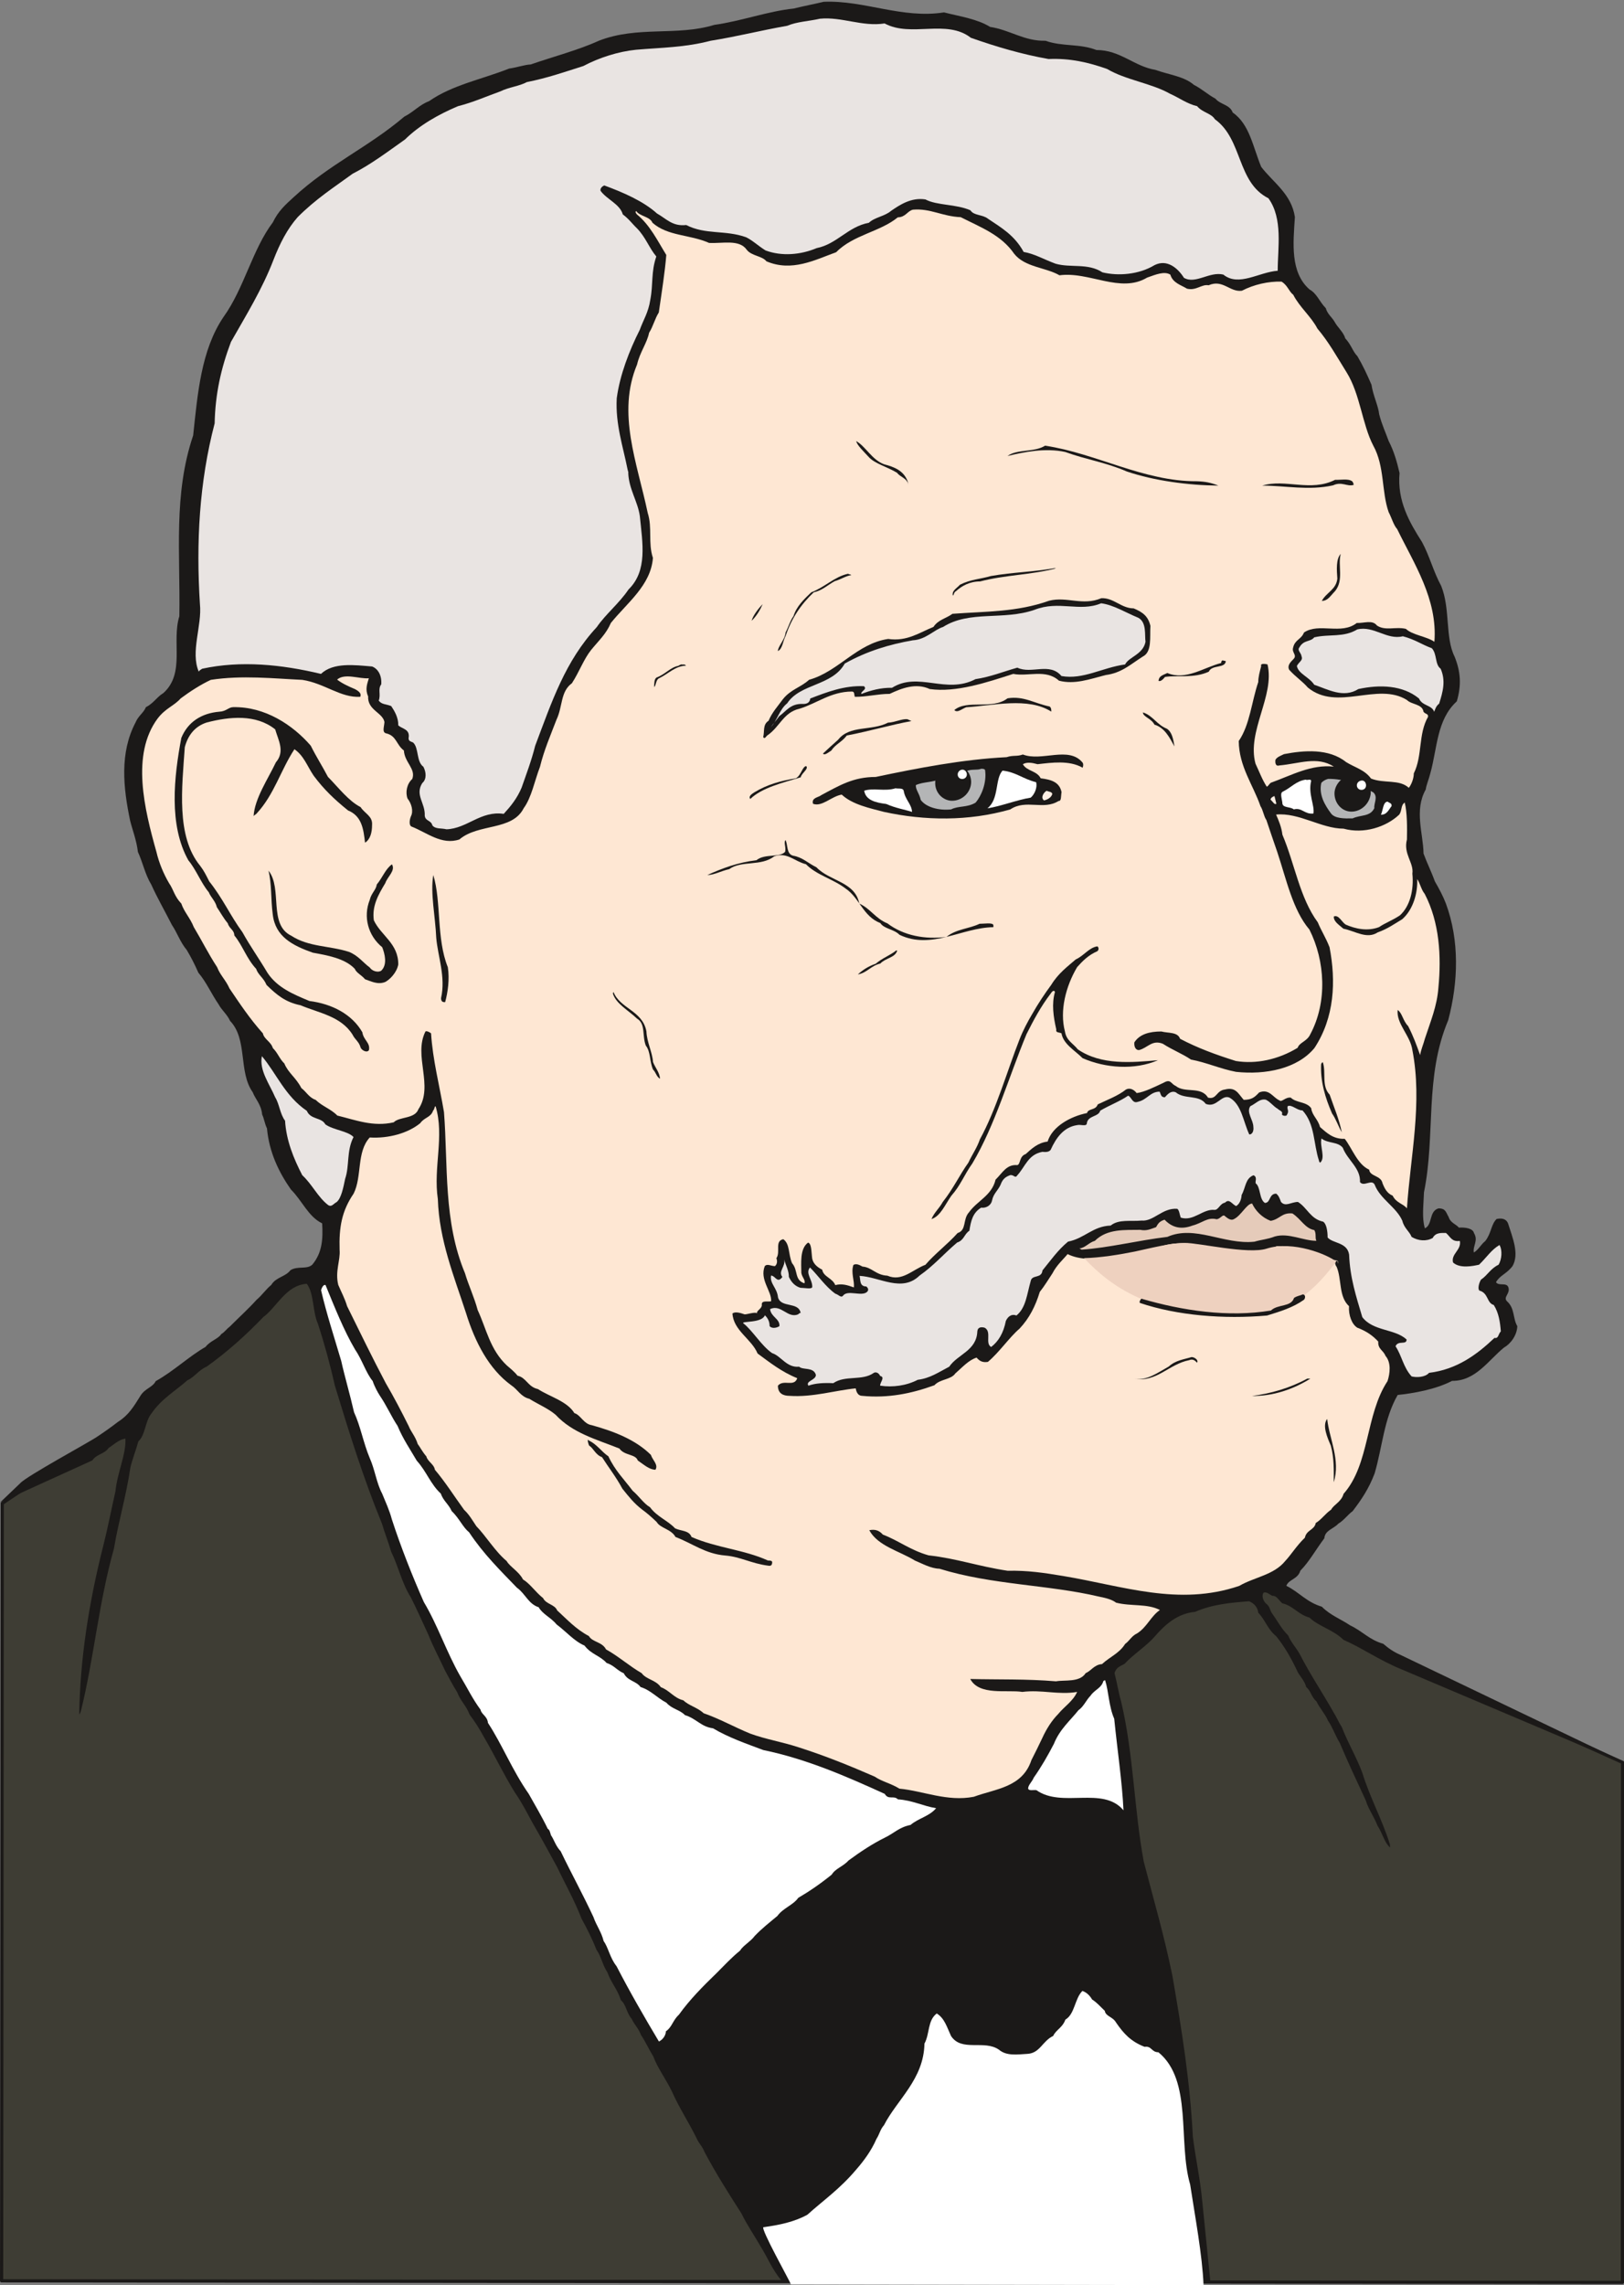 <svg xmlns="http://www.w3.org/2000/svg" xml:space="preserve" width="688.592" height="968.731" fill-rule="evenodd" stroke-linejoin="round" stroke-width="28.222" preserveAspectRatio="xMidYMid" version="1.2" viewBox="0 0 18219 25631"><rect x="0" y="0" width="18219" height="25631" fill="#808080" stroke="none"/><defs class="ClipPathGroup"><clipPath id="a" clipPathUnits="userSpaceOnUse"><path d="M0 0h18219v25631H0z"/></clipPath></defs><g class="SlideGroup"><g class="Slide" clip-path="url(#a)"><g class="Page"><g class="com.sun.star.drawing.ClosedBezierShape"><path fill="none" d="M-1 14238h18224v11384H-1z" class="BoundingBox"/><path fill="#3E3D34" d="m18203 19769-2009-906c-531-260-592-224-1112-557l-770-541-10685-3508c-434 25-391 78-821 571-340 358-1229 810-1328 1194-348 231-536 216-1453 841l-7 8721 18183 18 2-5833Z"/><path fill="none" stroke="#1B1918" stroke-linejoin="miter" stroke-width="36" d="m18203 19769-2009-906c-531-260-592-224-1112-557l-770-541-10685-3508c-434 25-391 78-821 571-340 358-1229 810-1328 1194-348 231-536 216-1453 841l-7 8721 18183 18 2-5833Z"/></g><g class="com.sun.star.drawing.ClosedBezierShape"><path fill="none" d="M3 19h18206v25577H3z" class="BoundingBox"/><path fill="#1B1918" d="M13577 25577c-18 40-4781-3-4809 5-107-127-155-257-239-391-73-127-147-231-211-363-147-229-287-450-414-689-25-66-63-94-88-152-92-188-193-336-280-531-68-140-155-252-208-391-51-82-87-165-137-239-28-76-71-109-104-180-61-71-61-160-122-211-36-120-112-198-150-310-54-79-71-183-122-252-53-132-104-233-168-350-84-216-185-391-274-579-97-178-180-330-280-503-66-122-121-229-195-335-132-214-229-422-343-615-51-94-107-183-165-259-36-100-102-151-140-253-51-78-94-167-134-238-64-137-135-270-188-404-66-142-130-287-198-422-97-150-140-348-219-508-33-114-74-213-104-317-206-501-368-1021-528-1547-54-239-117-470-191-696-61-137-41-335-124-447-234 15-338 264-488 373-198 206-404 391-635 556-94 41-135 117-216 153-137 122-292 208-404 373-73 89-66 239-147 313-28 104-64 188-89 292-48 325-132 597-185 912-171 604-224 1232-371 1823-8 22-18 37-18 37 8-618 109-1261 269-1891 54-213 92-416 137-612 21-211 122-422 112-592-74 8-145 79-188 104-46 69-137 69-183 140L3 16851l223-213c64-77 792-470 869-526 89-59 155-107 231-165 117-74 173-168 249-290 51-84 137-94 172-165 204-114 374-279 559-384 51-68 145-91 176-144 38-21 58-56 94-82 111-111 218-208 302-302 61-51 104-117 165-167 53-89 157-89 216-166 81-50 183-5 244-61 111-132 122-287 111-464-155-74-226-257-350-379-135-193-244-416-269-686-28-58-31-109-54-155-10-114-78-175-106-251-163-229-54-592-254-800-31-71-94-120-127-183-89-130-135-246-229-358-43-99-86-180-130-254-76-92-104-188-167-282-76-150-165-305-231-452-69-112-97-254-150-366-15-130-61-246-87-350-78-371-119-762 61-1103 28-71 94-112 115-170 89-46 122-114 198-160 246-224 89-574 178-861 12-700-69-1365 155-2028 50-465 88-955 340-1328 231-320 325-760 554-1062 61-127 139-196 233-282 404-373 836-559 1242-904 107-54 168-132 277-173 262-183 597-246 899-366 94-13 171-43 242-46 246-86 538-162 764-266 437-170 874-49 1296-178 297-41 609-155 889-183 122-30 234-51 338-76 455-19 879 193 1349 119 183 46 374 74 518 163 221 33 386 162 620 155 191 68 384 30 572 104 269 0 421 183 663 223 155 56 320 72 431 168 94 48 148 104 242 155 53 66 162 66 193 155 190 132 226 383 320 610 134 175 340 304 378 563-20 298-53 620 163 811 86 48 112 139 183 210 20 69 68 100 99 153 33 63 101 117 119 185 71 77 84 148 137 201 64 109 107 203 158 320 18 122 78 241 86 330 31 120 71 201 107 302 61 117 94 239 122 359-28 312 111 553 251 772 87 160 127 330 216 494 104 256 43 579 150 792 69 170 79 323 25 503-226 206-218 526-297 808-18 71-46 134-51 180-132 236-28 493-25 719 41 112 86 198 127 312 48 84 89 158 124 249 153 414 140 879 26 1308-269 640-140 1285-272 1931-5 152-25 284 10 404 89-41 43-191 153-224 83 0 83 46 114 97 20 68 89 83 114 119 71-5 158 8 170 61 51 86-15 142-2 218 51-28 76-86 129-129 69-89 64-186 127-247 74-15 117 8 132 61 46 148 125 333 46 468-68 89-140 101-185 180 30 48 117-3 139 58 23 72-61 107-17 155 91 79 66 196 117 280-3 104-77 200-150 241-173 140-318 376-582 373-185 97-437 140-610 158-155 269-172 587-259 881-66 173-147 292-246 422-51 36-102 107-160 140-56 61-150 73-158 165-96 127-170 264-269 363-28 97-132 97-157 170 142 69 226 183 398 234 94 96 219 142 315 208 145 69 216 163 374 208 58 51 122 94 188 122l2494 1195c3 56 3-20 8 23l-2484-1053c-254-104-435-236-653-332-117-115-275-148-381-249-130-36-181-132-305-160-43-38-61-87-112-84-35-18-61-46-96-36-28 33-5 94 25 122 46 33 43 76 69 112 63 86 106 175 180 246 33 79 91 140 127 204 122 238 254 431 381 656 38 61 61 119 94 168 74 190 160 327 229 510 89 287 221 521 309 800 3 15 3 41 3 41-66-59-84-160-140-244-40-104-104-188-132-284-109-234-203-435-292-646-51-83-81-177-132-249-33-78-94-140-129-216-59-49-61-117-115-160-18-69-61-110-94-166-71-152-147-287-244-406-94-74-122-183-200-262-8-68-51-106-102-129-198 15-411 33-607 119-201 18-340 148-447 270-91 109-251 210-343 312-46 28-91 35-114 104 30 114 43 211 74 318 142 600 144 1199 254 1796 114 440 226 818 320 1273 106 609 200 1196 231 1813 33 262 81 463 106 729l89 882Z"/></g><g class="com.sun.star.drawing.ClosedBezierShape"><path fill="none" d="M2195 207h12152v9097H2195z" class="BoundingBox"/><path fill="#E9E4E2" d="M9198 210c246-24 475 92 726 53 298 161 694-53 968 161 287 101 572 185 871 238 239-10 445 36 658 112 204 122 498 160 704 277 104 46 193 114 305 140 61 73 157 78 200 147 313 226 244 706 600 886 165 229 104 557 104 813-211 15-437 183-610 43-155-38-312 112-442 36-68-109-190-213-330-142-175 106-406 124-584 81-163-107-356-48-526-97-142-53-236-111-358-132-104-190-254-274-401-373-59-48-158-33-196-94-160-71-376-53-505-122-160-25-287 61-384 127-74 64-183 71-251 135-234 43-356 238-585 284-180 76-393 94-574 26-86-54-144-112-218-148-235-84-453-25-672-137-154 18-223-71-327-129-155-140-381-237-592-315-33 15-48 40-41 61 69 96 216 147 249 264 69 51 109 109 158 155 99 101 137 221 218 317-61 175-33 310-68 488-21 140-79 226-117 333-120 238-224 508-259 769-16 293 71 542 122 801 7 23 10 36 7 38 8 183 107 318 130 483 30 302 89 612-127 823-104 155-257 277-356 422-355 383-503 833-691 1331-43 172-101 322-152 469-51 122-122 209-201 295-259-38-409 165-642 173-61-15-122 0-158-43-15-61-79-46-86-110 7-142-112-231-28-365 53-46 43-125 13-183-82-61-49-209-115-272-25-13-53-13-51-51 18-101-73-101-116-142 2-89-44-163-79-216-61-25-104-15-140-61 26-74-13-127 28-183 8-94-33-173-102-200-193-16-436-49-574 83-442-106-899-152-1333-58-23 15-33 20-38 33-96-221 38-518 13-757-44-691-8-1366 165-2028 7-330 71-617 183-914 172-303 350-590 477-920 71-183 155-348 272-480 206-206 406-333 617-487 206-105 389-244 587-384 162-160 378-282 594-373 173-44 310-107 475-166 97-48 213-58 297-104 237-48 409-109 633-180 178-94 393-163 592-183 289-25 548-25 838-101 306-49 557-115 859-168 107-46 244-51 366-79Z"/></g><g class="com.sun.star.drawing.ClosedBezierShape"><path fill="none" d="M8336 12245h8509v3307H8336z" class="BoundingBox"/><path fill="#E9E4E2" d="M8581 14753c28 28 53 64 53 122 28 33 84 18 110 0 7-83-94-101-105-191 125-59 196 108 315 59 11-15 28-17 28-17-25-128-221-52-254-174-10-107-94-153-78-244 43 0 63 71 106 38 13-10 21-23 21-23-51-63 40-117 20-198 20 76 53 125 53 198 33 71 79 107 130 122 46 0 122 18 132-7 5-84-81-155-25-221 94 94 172 213 284 294 33 8 64 51 86 23 51-71 209 13 270-43 28-28 2-51-8-61-79 0-64-74-76-119 226 12 475 190 673-3 160-112 269-241 422-371 78-25 78-94 137-132 17-112 38-201 132-259 61 8 112-30 122-79 15-78 66-112 96-178 23-66 59-91 112-109 43 0 51 41 76 3 89-97 120-232 280-263 45 5 78 0 94-23 63-139 149-256 299-277 33-10 107 21 107-22 13-87 132-69 150-140 104-61 226-107 313-168 38 13 46 92 109 69 105-23 138-114 244-114 16 30 13 63 59 63 30-33 68-78 122-56 101 84 259 23 337 130 122 48 173-107 265-71 137 76 155 269 223 414 41 0 51-51 46-84 0-79-84-168-33-234 58-25 107-89 175-71 56 30 79 71 132 102 18 20 61 25 46 63 13 20 58 20 58 0 28-43-7-63 8-94 46-20 107 51 165 48 142 155 122 374 185 564 0 13 13 23 13 23 64-56-7-183 15-272 74 59 181 33 239 104 53 140 201 227 193 385 43 58 132-38 165 30 61 160 244 252 310 404 20 84 79 117 104 181 74 45 165 53 237 12 33-63 96-56 149-56 51 44 64 102 155 89 21 102-101 145-76 242 76 71 224 40 292 25 89-86 135-165 229-221 35 59 25 163-10 221-94 46-122 117-198 168-26 45-36 104-18 122 104 28 81 139 162 162 56 88 71 192 79 296-30 30-25 84-71 73-198 188-422 354-734 392-46 53-147 53-196 40-94-104-109-231-180-338 28-71 124-10 124-76-132-122-375-91-497-251-69-232-138-441-148-702-23-140-180-122-241-191 0-71-13-155-51-178-142-30-178-157-282-221-76 0-139 59-190 0-16-43-26-71-54-93-83 0-61 104-127 104-66-44-45-176-104-221v-21c8-38 0-61-25-68-92 38-84 134-132 221-3 56-26 104-61 124-46-18-76-89-125-38-58 10-73 84-119 81-132-12-234 132-378 87-13-36-16-84-39-99-167-13-264 144-401 132-122 12-255-18-346 56-201 7-292 144-478 180-117 97-195 211-287 323-10 96-117 43-132 119-43 150-53 300-160 387-61-23-99 18-119 61-26 135-84 231-165 292-72-41 10-170-72-216-35-10-78-10-83 41-8 218-221 256-315 396-122 64-216 130-353 147-127 66-280 87-422 66-5-33 61-96 0-109-15-35-48-48-71-35-130 94-320 23-455 116-107-5-201 0-279 28-36-53 84-61 84-121-26-92-145-51-188-92-140 15-204-122-303-152-122-84-221-257-325-336-14-25 211 0 244-89Z"/></g><g class="com.sun.star.drawing.ClosedBezierShape"><path fill="none" d="M1594 2350h14558v17821H1594z" class="BoundingBox"/><path fill="#FEE7D3" d="M8494 14733c-13-23-117 12-140 10-51-18-107-33-137-10 12 193 213 284 282 449 139 102 269 206 445 277-35 104-153 8-217 84 0 89 61 114 132 114 258 18 520-63 741-84 7 41 25 84 73 84 290 28 551-25 810-119 64-71 186-61 234-132 81-71 150-150 239-178 33 38 66 58 127 48 132-112 239-274 355-373 110-117 178-252 227-412 53-66 99-144 142-208 48-94 122-157 170-216 274 135 655-28 958-51 480-231 932 199 1389-38 157-5 300 61 434 77 107 10 165 83 244 83 13 18 13 23 10 38 0-7 0-15-10-33-43-5-15 64-8 64 61 140 21 335 140 444-7 102 33 206 94 242 107 40 178 94 234 155-5 86 56 96 81 160 66 76 51 198 23 284-249 377-198 931-493 1264-25 91-109 119-139 177-67 46-112 115-173 150-15 81-104 76-122 165-97 94-150 186-221 262-127 157-346 180-516 279-680 231-1305 0-1973-111-216-36-402-64-625-59-335-51-567-137-887-173-205-58-335-165-513-233-43-49-89-61-152-49 96 178 340 234 513 341 81 33 178 89 274 91 590 183 1220 178 1791 313 84 17 145 33 191 68 170 43 348 8 492 82-101 68-144 190-254 261-66 31-86 84-137 120-63 104-175 147-259 226-86 5-122 76-183 101-68 107-234 74-333 92-337-28-642-18-962-26 101 191 416 117 584 145 216-28 404 36 615 0-46 104-145 165-211 246-76 77-135 173-178 267-41 86-84 175-124 252-102 307-399 320-646 411-299 58-569-66-835-91-94-59-196-79-277-135-285-124-549-231-851-328-192-63-367-89-547-155-178-73-340-165-521-228-71-66-165-84-228-145-105-25-155-112-252-147-58-84-162-84-216-158-129-73-261-190-399-266-45-87-152-79-193-150-147-77-251-193-355-287-28-69-125-69-158-138-89-71-144-160-226-210-43-87-150-145-183-206-129-107-233-282-340-391-43-64-81-132-137-183-109-150-213-315-328-450-10-63-81-91-96-150-46-53-71-106-97-139-25-84-76-137-101-201-82-165-168-329-257-481-152-287-284-561-434-864-26-88-66-160-99-238-38-153 25-275 15-392-8-256 25-439 157-632 97-193 31-467 181-630 211 13 429-48 566-160 48-68 119-63 145-142 18-15 13-48 28-48 101 337-28 683 25 1041 15 462 183 869 315 1275 102 330 257 630 508 813 74 48 107 129 203 152 105 65 211 108 295 179 193 208 462 277 716 379 56 81 181 60 206 134 71 48 127 102 198 104 36-56-33-109-51-167-175-173-419-265-663-333-91-13-127-117-195-135-81-134-277-184-409-270-114-25-130-129-229-150-33-43-86-86-119-114-191-180-229-409-328-622-38-143-106-287-142-412-244-582-190-1209-236-1808-51-303-127-590-145-884-13-13-53-31-63-21-138 272 96 610-79 872-41 111-214 81-277 147-231 53-424-25-633-76-71-74-170-104-243-176-74-25-105-91-160-132-61-119-148-170-191-276-56-54-71-115-129-173-23-74-97-97-112-165-148-165-262-338-374-503-43-97-104-148-139-239-104-160-173-302-262-450-41-104-107-167-140-264-78-81-86-155-137-228-63-107-114-231-142-351-135-480-286-1092 13-1496 91-119 183-140 259-226 106-79 228-157 338-208 348-54 706-15 1026 0 251 38 429 203 650 190 23-45-41-76-58-86-79-33-148-66-201-107 86-76 251-5 356-15-18 61-44 124-8 203-8 155 162 181 183 287-3 56-28 112 15 127 122 26 117 130 203 193 8 135 137 206 94 320-61 54-79 150-53 219 46 58 68 142 38 200-20 49-20 105 8 115 170 66 337 211 536 144 213-182 591-94 721-350 89-122 122-307 183-465 45-185 117-350 185-528 71-148 43-315 173-409 84-130 132-269 216-374 89-109 167-177 221-302 180-224 449-422 472-730-56-167-5-338-58-503-120-569-348-1120-120-1666 33-142 110-236 135-356 46-73 64-157 109-228 33-229 69-457 84-645-96-155-183-336-330-455-18-23-18-28-8-38 41 61 155 61 183 132 173 152 419 130 635 226 153 8 338-43 422 76 53 71 175 69 221 130 285 122 544-15 783-102 191-195 493-228 691-391 89-2 107-71 170-86 196-17 330 76 536 84 229 116 455 200 600 411 121 152 355 152 508 241 335-45 683 206 983 26 93-33 195-76 261-33 26 94 127 119 186 157 104 26 165-53 243-38 160-71 239 81 374 61 132-69 297-107 444-102 69 41 82 110 132 148 69 137 201 244 270 378 127 150 215 310 327 490 153 244 176 585 300 823 130 234 91 516 173 747 35 66 53 142 96 191 186 383 455 785 417 1263-87-61-244-74-320-145-115-28-231 26-325-38-51-66-140-25-226-28-173 137-425-7-592 107-31 79-102 79-122 170-18 56 51 84 2 130-33 33-71 73-45 119 71 79 147 127 208 198 330 272 782-66 1112 140 51 53 173 43 186 132 23 30 53 18 51 56-112 195-61 437-160 635 0 63-31 132-56 162-107-99-277-45-424-104-72-99-178-122-280-185-193-155-472-132-696-89-35 18-76 30-96 63-5 33 0 77 43 64 226-20 424-107 612 13-257-26-465 94-709 182-17 16-25 33-43 44-51-77-86-173-127-259-99-364 219-762 135-1113-38-10-84-10-71 18-16 63-33 122-33 180-74 216-94 480-219 661 3 287 163 495 244 731 31 48 36 112 66 155 41 124 84 246 122 358 102 305 173 650 361 871 177 353 203 813 10 1174-36 81-122 91-142 152-216 132-468 186-694 148-228-72-427-145-625-249-28-79-132-61-210-82-135 0-244 31-303 122-5 46 13 87 51 87 97-23 147-120 269-71 110 71 214 109 315 177 176 33 328 104 506 138 330 35 686-34 879-267 226-343 243-749 170-1130-41-107-92-183-132-280-204-277-257-653-397-983-10-86-43-162-71-226 257-25 508 158 757 158 226 63 478-18 625-158 33-46 15-104 61-135 28 110 28 282 25 414-43 163 79 260 61 384 18 180-25 363-139 467-82 56-170 87-234 132-132 51-269 18-373-27-46-26-79-115-135-92-5 56 58 94 107 137 132 26 264 122 386 41 109-38 190-97 274-147 125-110 175-298 168-450 33 46 45 119 84 165 167 320 188 701 154 1052-15 208-88 378-152 574-18 68-43 119-53 183-38-107-79-219-135-326-58-58-66-147-117-180-17 155 143 287 165 450 115 589-22 1191-61 1775-43-53-121-61-160-142-63-26-91-81-114-140-18-89-140-73-150-152-132-59-193-244-274-346-132 5-206-71-277-132-23-89-89-129-99-211-53-76-168-58-229-119-63-8-101 56-127 31-73-31-114-135-228-89-54 58-84 81-173 83-63-71-89-147-211-116-99 12-91 116-190 91-79-132-259-46-363-132-54-23-54-81-133-36-94 44-218 107-304 117-31-40-77-63-120-40-89 71-211 116-317 167-23 69-107 43-120 97-188 38-391 152-442 320-111 13-180 81-246 140-74 25-56 114-94 124-122-10-165 86-244 163-43 180-205 236-297 365-74 79-25 201-129 234-110 124-257 234-361 356-147 55-262 193-427 122-129-6-173-94-279-102-33-18-71-38-102-18-30 89 15 180 5 252-71-26-134-46-208-26-33-81-132-91-147-173-69-35-112-81-115-149-7-59-5-143-43-155-96 68-76 238-76 340 10 56 48 76 35 117-116-38-68-145-139-226-44-102-22-214-98-269-101 20-28 142-78 213 17 43 2 74-16 89-43 0-86-31-114 0-61 152 81 284 71 394-38 10-112-16-104 43 0 43-66 63-53 94Z"/></g><g class="com.sun.star.drawing.ClosedBezierShape"><path fill="none" d="M9606 4948h584v492h-584z" class="BoundingBox"/><path fill="#1B1918" d="M9606 4948c106 60 176 210 313 260 114 30 219 71 263 190 5 20 7 41 7 41-7-74-94-89-124-135-116-71-253-102-322-181-49-54-130-130-137-175Z"/></g><g class="com.sun.star.drawing.ClosedBezierShape"><path fill="none" d="M11303 4999h2367v449h-2367z" class="BoundingBox"/><path fill="#1B1918" d="M11724 4999c575 86 1106 402 1701 399 97 3 160 16 244 49-335-3-720-54-1027-158-236-103-455-133-691-219-224-49-463 0-648 45 109-81 299-38 421-116Z"/></g><g class="com.sun.star.drawing.ClosedBezierShape"><path fill="none" d="M14161 5379h1026v94h-1026z" class="BoundingBox"/><path fill="#1B1918" d="M14978 5382c63 3 150-17 193 18 15 18 15 39 15 39-74 23-132-42-231 5-273 61-537 3-794 3 260-79 542 74 817-65Z"/></g><g class="com.sun.star.drawing.ClosedBezierShape"><path fill="none" d="M14829 6213h213v528h-213z" class="BoundingBox"/><path fill="#1B1918" d="M15041 6213c-35 129 38 295-64 418-51 51-79 109-148 109 50-94 162-127 174-250-7-96-16-219 38-277Z"/></g><g class="com.sun.star.drawing.ClosedBezierShape"><path fill="none" d="M10688 6373h1161v309h-1161z" class="BoundingBox"/><path fill="#1B1918" d="m11829 6373 18 2c-277 74-574 74-852 147-120 0-206 52-269 108-28 15-21 41-36 51-14-56 43-81 79-122 122-62 226-62 348-98 250-43 473-45 712-88Z"/></g><g class="com.sun.star.drawing.ClosedBezierShape"><path fill="none" d="M8727 6436h825v868h-825z" class="BoundingBox"/><path fill="#1B1918" d="M9513 6436c13 7 31 7 38 15-66 10-109 45-187 68-83 46-139 104-235 125-140 132-248 288-314 486-33 61-35 147-88 173 0-54 81-130 86-209 33-61 51-132 89-183 34-112 123-194 199-267 150-56 260-175 412-208Z"/></g><g class="com.sun.star.drawing.ClosedBezierShape"><path fill="none" d="M8562 6710h4345v1570H8562z" class="BoundingBox"/><path fill="#1B1918" d="M12355 6710c139-7 223 114 363 114 102 43 162 87 188 196-8 129 20 292-86 345-138 87-237 184-417 207-178 46-348 109-523 63-148-134-346-43-513-76-300 97-641 211-936 170-158-73-320-7-450 54-134 0-261 35-391 33-10-26 0-59-33-59-236 0-396 135-589 193-180 41-219 204-361 300-12 8-28 46-45 18 17-66-7-140 60-183 39-94 105-165 160-241 89-112 199-132 295-219 328-91 536-407 887-458 213 31 355-74 508-135 55-83 142-94 213-147 379-28 722-18 1086-147 200-50 373 61 584-28Z"/></g><g class="com.sun.star.drawing.ClosedBezierShape"><path fill="none" d="M8433 6777h124v187h-124z" class="BoundingBox"/><path fill="#1B1918" d="M8556 6777c-28 63-64 127-123 186 10-51 74-138 123-186Z"/></g><g class="com.sun.star.drawing.ClosedBezierShape"><path fill="none" d="M8649 6767h4203v1389H8649z" class="BoundingBox"/><path fill="#E9E4E2" d="M12353 6767c137 17 279 106 416 162 97 51 71 194 82 270-28 143-186 168-229 254-259 36-470 173-714 130-132-158-338-18-495-94-163 46-302 104-470 129-329 173-641-89-936 97-124-3-243 30-343 69-15-28 72-51 28-87-218-10-416 66-602 138-5 46-38 61-78 61-145-7-188 79-270 137-33 46-66 82-93 122 71-76 96-198 182-266 148-225 503-192 646-446 248-140 505-216 764-261 147-8 241-121 338-149 298-190 677-71 1027-193 274-108 506 28 747-73Z"/></g><g class="com.sun.star.drawing.ClosedBezierShape"><path fill="none" d="M14549 7053h1646v933h-1646z" class="BoundingBox"/><path fill="#E9E4E2" d="M15227 7060c186-44 331 122 511 77 135 35 214 94 325 134 61 67 33 182 99 230 59 135 26 257-17 392-38 28-46 71-56 91-26-78-132-63-170-149-181-149-437-159-680-106-167 106-343 3-495-48-58-89-178-122-195-211 22-45 71-63 53-106-5-43-51-69-26-100 51-92 122-59 168-115 170-40 328 5 483-89Z"/></g><g class="com.sun.star.drawing.ClosedBezierShape"><path fill="none" d="M12997 7408h756v233h-756z" class="BoundingBox"/><path fill="#1B1918" d="m13732 7411 20 5c-8 85-155 36-191 118-167 77-349 38-491 59-25 31-51 54-73 44 5-54 43-62 99-88 205 88 410-63 603-112 7-43 20-26 33-26Z"/></g><g class="com.sun.star.drawing.ClosedBezierShape"><path fill="none" d="M7338 7452h358v256h-358z" class="BoundingBox"/><path fill="#1B1918" d="M7644 7452c8 7 41-7 51 15-118 2-199 92-299 140-41 18-31 75-58 100 2-38 0-89 27-107 98-36 156-115 244-131 15-10 35-17 35-17Z"/></g><g class="com.sun.star.drawing.ClosedBezierShape"><path fill="none" d="M10706 7827h1090v157h-1090z" class="BoundingBox"/><path fill="#1B1918" d="M11303 7833c181-29 293 54 473 92 20 16 18 42 18 57-262-166-652-67-954-49-51 19-99 67-134 32 142-122 426 0 597-132Z"/></g><g class="com.sun.star.drawing.ClosedBezierShape"><path fill="none" d="M1958 7932h2218v3864H1958z" class="BoundingBox"/><path fill="#1B1918" d="M2616 7932c356-7 667 198 870 432 66 132 129 228 193 350 117 119 231 270 366 339 50 76 137 101 129 201 0 83-20 162-79 198-17-150-35-298-190-361-155-125-272-237-386-390-74-109-109-223-216-297-155 236-226 507-423 720-10 13-23 15-35 30 12-198 162-417 250-603 104-121 28-246-8-370-217-173-512-143-768-77-135 44-211 145-246 277-31 452-99 1000 172 1330 43 56 66 104 102 175 157 198 234 381 373 571 87 158 183 290 280 454 112 170 295 243 471 317 259 33 480 152 594 351 13 89 91 116 74 200-23 36-84 0-94-30-18-66-64-89-89-142-130-209-379-244-584-331-173-35-270-119-382-228-34-82-92-109-117-181-110-120-150-260-244-374-3-66-56-74-74-137-51-61-84-125-122-180-18-72-66-107-91-168-87-104-142-254-229-358-222-396-161-936-79-1373 74-180 227-277 427-294 76-3 104-51 155-51Z"/></g><g class="com.sun.star.drawing.ClosedBezierShape"><path fill="none" d="M12822 7991h355v384h-355z" class="BoundingBox"/><path fill="#1B1918" d="M12822 7991c111 35 157 139 267 182 61 37 74 123 87 200-56-102-110-210-225-245-33-69-129-87-129-137Z"/></g><g class="com.sun.star.drawing.ClosedBezierShape"><path fill="none" d="M9233 8066h993v396h-993z" class="BoundingBox"/><path fill="#1B1918" d="m10179 8067 46 21c-234 43-473 114-725 162-57 75-128 98-174 169-25 15-78 61-93 33 48-46 119-109 170-155 130-166 374-95 559-191 78-3 156-45 217-39Z"/></g><g class="com.sun.star.drawing.ClosedBezierShape"><path fill="none" d="M9117 8462h3037v720H9117z" class="BoundingBox"/><path fill="#1B1918" d="M11475 8463c211 83 515-99 670 91 16 18 0 69-2 56-148-84-343-56-503-38-66-18-120-26-165 0 43 79 157 72 200 158 120 15 211 43 234 155-8 43 0 104-33 99-168 108-366-23-542 95-470 135-960 127-1417 28-154-41-354-81-474-194-114 18-221 141-322 103-20-70 61-70 94-98 205-109 358-203 609-203 476-100 974-197 1469-222 74-25 116-5 182-30Z"/></g><g class="com.sun.star.drawing.ClosedBezierShape"><path fill="none" d="M8410 8593h643v370h-643z" class="BoundingBox"/><path fill="#1B1918" d="M9044 8593c33 30-54 81-61 126-207 62-437 118-566 243-25-33 23-59 48-76 148-89 296-128 464-156 59-33 71-130 115-137Z"/></g><g class="com.sun.star.drawing.ClosedBezierShape"><path fill="none" d="M10274 8623h782v461h-782z" class="BoundingBox"/><path fill="#B4B5B6" d="M11009 8623c10 0 43 0 43 20 18 141-43 285-107 360-97 58-191 33-275 76-140 15-283-25-341-107-13-69-60-117-54-166 89-40 183-25 286-74 96-41 160-59 279-82 62-27 118-7 169-27Z"/></g><g class="com.sun.star.drawing.ClosedBezierShape"><path fill="none" d="M11077 8644h552v424h-552z" class="BoundingBox"/><path fill="#FFF" d="M11247 8644c148 15 229 93 377 130 17 69-26 145-61 173-158 26-334 97-486 120 134-104 83-330 170-423Z"/></g><g class="com.sun.star.drawing.ClosedBezierShape"><path fill="none" d="M14816 8736h618v446h-618z" class="BoundingBox"/><path fill="#B4B5B6" d="M14899 8737c185-4 346 68 506 150 59 50 5 128 13 178-48 99-152 72-244 115-95 2-199 2-242-56-66-89-139-207-109-342 22-25 50-38 76-45Z"/></g><g class="com.sun.star.drawing.ClosedBezierShape"><path fill="none" d="M14373 8745h365v383h-365z" class="BoundingBox"/><path fill="#FFF" d="M14648 8745c16 12 61-15 61 17-35 141 41 272 26 363-99 13-130-71-220-46-43-35-132-12-129-77-8-56-27-107 5-122 96-47 147-118 257-135Z"/></g><g class="com.sun.star.drawing.ClosedBezierShape"><path fill="none" d="M9695 8842h538v266h-538z" class="BoundingBox"/><path fill="#FFF" d="M10046 8842c30 7 82-7 92 27 16 102 89 149 94 238-88-28-181-41-290-89-118-15-230-41-247-149 106-34 234 11 351-27Z"/></g><g class="com.sun.star.drawing.ClosedBezierShape"><path fill="none" d="M11694 8869h113v110h-113z" class="BoundingBox"/><path fill="#FEEFE4" d="M11743 8870c16 10 57 10 62 34-7 43-62 69-93 74-45-34 5-98 31-108Z"/></g><g class="com.sun.star.drawing.ClosedBezierShape"><path fill="none" d="M14254 8930h66v91h-66z" class="BoundingBox"/><path fill="#FEEFE4" d="m14298 8930 21 85c-21 17-39-23-65-45 0-25 41-42 44-40Z"/></g><g class="com.sun.star.drawing.ClosedBezierShape"><path fill="none" d="M15491 8992h122v148h-122z" class="BoundingBox"/><path fill="#FFF" d="M15568 8992c15 15 50 15 43 51-33 41-53 98-120 95 25-39 22-146 77-146Z"/></g><g class="com.sun.star.drawing.ClosedBezierShape"><path fill="none" d="M7934 9422h3212v1124H7934z" class="BoundingBox"/><path fill="#1B1918" d="M8813 9423c28 60 8 154 84 175 107 18 170 86 262 130 150 158 433 160 481 407 124 56 185 171 315 222 183 139 424 183 663 152 109-89 256-91 371-147 58 0 139-15 155 12 2 13 0 26 0 26-354 5-694 256-1052 86-66-66-173-66-216-132-196-76-234-285-392-389-137-105-325-150-442-271-132-33-211-139-356-89-147 116-368 44-505 144-97 22-168 66-246 66 172-77 342-141 551-166 94-77 259-26 322-94 13-54-20-105 5-132Z"/></g><g class="com.sun.star.drawing.ClosedBezierShape"><path fill="none" d="M3012 9695h1458v1334H3012z" class="BoundingBox"/><path fill="#1B1918" d="M4397 9695c43 71-51 139-74 210-79 131-152 258-129 418 81 173 276 259 274 496-18 94-97 170-147 196-84 33-158-8-226-31-36-45-97-71-115-117-112-119-313-152-471-181-223-79-421-178-449-429-23-170-10-339-48-491 160 198-5 605 256 730 193 127 429 111 644 180 104 39 165 125 236 176 28 43 94 59 129 36 72-69 39-191 11-263-158-129-216-340-140-531 18-77 71-112 79-173 66-79 96-173 170-226Z"/></g><g class="com.sun.star.drawing.ClosedBezierShape"><path fill="none" d="M4850 9815h184v1427h-184z" class="BoundingBox"/><path fill="#1B1918" d="M4861 9815c92 302 33 712 163 1034 21 136 0 281-30 392-20 0-46 0-46-45 54-239-36-466-54-677-10-239-68-501-33-704Z"/></g><g class="com.sun.star.drawing.ClosedBezierShape"><path fill="none" d="M10449 10615h2543v3060h-2543z" class="BoundingBox"/><path fill="#1B1918" d="M12310 10615c18 10 20 40 0 55-102 44-165 110-226 178-127 214-198 488-137 722 17 104 91 132 144 200 262 181 610 148 900 122-262 114-592 89-846-23-89-89-216-157-237-279-33-13-66-5-58-43-33-143-53-290-15-419-10-33-38 0-48 17-111 145-192 298-271 455-200 483-353 1022-607 1449-94 132-132 246-236 363-69 97-122 231-223 262 30-74 88-120 126-191 122-155 188-302 288-442 45-96 96-165 129-261 185-338 307-771 445-1122 38-99 94-203 139-279 69-122 144-234 217-333 79-129 183-205 274-284 94-43 148-132 242-147Z"/></g><g class="com.sun.star.drawing.ClosedBezierShape"><path fill="none" d="M9624 10660h441v271h-441z" class="BoundingBox"/><path fill="#1B1918" d="M10064 10667c-25 76-130 79-188 141-108 25-148 104-252 122 50-46 111-89 200-120 75-64 159-92 232-150 8 0 8 7 8 7Z"/></g><g class="com.sun.star.drawing.ClosedBezierShape"><path fill="none" d="M6876 11128h530v972h-530z" class="BoundingBox"/><path fill="#1B1918" d="M6883 11128c74 187 326 208 369 441 5 123 66 230 74 344 28 69 71 112 79 186-38-15-48-74-79-102-41-96-25-198-81-269-43-112 0-245-99-303-98-94-235-165-270-280 0-10 7-17 7-17Z"/></g><g class="com.sun.star.drawing.ClosedBezierShape"><path fill="none" d="M2933 11847h1035v1680H2933z" class="BoundingBox"/><path fill="#E9E4E2" d="M2938 11847c163 193 260 448 504 613 43 101 165 71 208 152 90 64 253 74 316 142-81 160-43 320-94 469-20 96-43 218-96 261-36 18-54 59-95 33-117-91-178-231-290-335-96-184-180-390-193-611-57-76-64-188-110-261-63-149-182-303-150-463Z"/></g><g class="com.sun.star.drawing.ClosedBezierShape"><path fill="none" d="M14819 11916h235v787h-235z" class="BoundingBox"/><path fill="#1B1918" d="M14841 11917c38 117-18 263 76 362 52 152 105 270 136 422-41-71-64-147-109-211-78-178-132-361-123-553 7-17 15-24 20-20Z"/></g><g class="com.sun.star.drawing.ClosedBezierShape"><path fill="none" d="M12108 13500h2661v518h-2661z" class="BoundingBox"/><path fill="#E5CBBA" d="M14047 13500c38 81 111 158 208 194 104-18 124-95 244-83 99 65 139 166 246 187 25 43 5 84 23 120-147 0-310-92-465-49-89 34-145 34-231 59-340 36-667-191-976-54-328 39-658 123-961 143-17-10-27-13-27-13 68-7 106-66 175-86 139-138 338-120 510-123 71 15 117-10 176-30 27-46 38-64 96-84 84 89 186 114 313 66 110-28 168-97 270-71 45-3 71-65 96-33 36 30 71 51 102 30 79-40 142-173 201-173Z"/></g><g class="com.sun.star.drawing.ClosedBezierShape"><path fill="none" d="M3602 14413h6901v8488H3602z" class="BoundingBox"/><path fill="#FFF" d="M3652 14414c104 254 206 510 330 721 82 120 122 262 199 356 20 61 56 127 81 165 76 112 129 234 198 338 61 147 142 264 216 391 107 117 155 264 269 368 28 82 89 120 122 196 89 86 122 178 196 239 161 243 351 429 537 622 89 61 129 183 243 218 44 79 138 115 201 193 112 84 198 188 313 237 78 101 172 111 248 195 87 29 115 82 193 116 44 88 140 86 188 154 115 36 186 122 290 176 61 71 150 78 208 139 132 41 178 130 315 148 173 104 381 175 564 244 491 101 946 302 1363 492 40 71 101 13 147 61 162 10 284 76 429 99-76 92-198 112-287 188-129 26-183 92-289 143-138 68-277 160-407 256-58 66-147 89-188 158-122 99-246 185-376 261-56 81-170 114-234 203-92 77-168 135-254 224-44 61-132 109-165 165-105 86-173 163-262 251-155 150-302 298-424 468-69 63-77 140-145 185-3 59-48 102-79 115-167-280-327-557-475-844-76-96-91-208-145-282-25-104-83-177-114-269-119-256-251-495-368-739-56-58-74-130-109-180-13-44-16-59-36-72-66-137-145-269-213-391-186-266-298-553-458-797-7-76-73-94-83-148-90-121-149-246-227-375-155-271-254-573-409-832-127-287-259-620-358-925-31-114-69-190-110-292-63-117-81-269-139-398-72-171-102-354-176-514-48-210-104-396-144-576-82-277-166-534-226-793 12-43 33-65 50-58Z"/></g><g class="com.sun.star.drawing.ClosedBezierShape"><path fill="none" d="M12725 15222h710v251h-710z" class="BoundingBox"/><path fill="#1B1918" d="M13368 15222c31 0 81 33 61 63-18-18-43-48-89-28-231 46-361 250-615 209 142 23 261-68 387-138 76-71 177-81 256-106Z"/></g><g class="com.sun.star.drawing.ClosedBezierShape"><path fill="none" d="M14046 15464h655v196h-655z" class="BoundingBox"/><path fill="#1B1918" d="M14665 15464h35c-186 117-420 199-654 194 209-26 427-89 619-194Z"/></g><g class="com.sun.star.drawing.ClosedBezierShape"><path fill="none" d="M14864 15916h125v711h-125z" class="BoundingBox"/><path fill="#1B1918" d="M14889 15916c25 227 151 460 74 710 0-134 5-270-33-410-39-91-99-227-41-300Z"/></g><g class="com.sun.star.drawing.ClosedBezierShape"><path fill="none" d="M6594 16150h2070v1415H6594z" class="BoundingBox"/><path fill="#1B1918" d="M6607 16159c86 38 147 130 218 176 76 162 173 254 272 386 74 63 123 143 196 186 74 104 201 150 280 236 68 33 157 21 185 97 277 122 590 142 857 264 20 0 48 0 48 20-2 18-2 46-45 38-191-25-308-99-481-114-224-18-371-137-559-208-48-89-170-97-211-168-58-56-114-104-160-137-94-71-156-151-225-237-71-132-157-241-228-353-76-28-94-99-145-130-10-20-27-88-2-56Z"/></g><g class="com.sun.star.drawing.ClosedBezierShape"><path fill="none" d="M11534 18847h1071v1461h-1071z" class="BoundingBox"/><path fill="#FFF" d="M12398 18847c41 129 41 294 102 432 35 351 89 707 104 1027-231-276-689-22-977-226-38-5-81 11-93-17 0-41 45-77 63-123 86-122 160-252 226-379 66-165 183-261 275-377 61-43 87-114 135-162 48-71 122-84 145-165 10-10 20-10 20-10Z"/></g><g class="com.sun.star.drawing.ClosedBezierShape"><path fill="none" d="M7477 20193h5668v4767H7477z" class="BoundingBox"/><path fill="#1B1918" d="M11362 20193c315 73 671 106 1001 96 120 58 198 130 269 224 11 182 49 375 97 523 30 165 86 287 112 437 147 492 244 990 302 1487-145-100-378-84-467-265-71-96-155-171-239-262-81-76-165-148-231-242-64-43-102-15-160-10-33 122-99 247-135 361-122 179-262 334-452 405-211-59-417-147-650-127-61-175-165-263-264-402-18-33-41-49-59-41-262 311-114 842-410 1108-81 110-142 221-226 333-61 102-96 211-157 297-13 74-51 94-79 153-43 61-51 106-112 139-46 61-81 89-132 135-112 58-157 152-254 206-129 124-345 211-546 211-56-44-94-87-112-133-216-348-432-662-617-1021-53-127-109-228-173-335-35-119-99-180-150-295-30-30-42-78-40-111 147-310 391-570 617-819 91-64 163-183 259-234 53-91 127-122 201-211 96-76 172-162 269-236 58-61 132-91 170-155 99-40 165-112 257-162 61-54 111-89 170-135 48-58 122-71 145-135 162-81 269-195 429-256 140-79 307-178 456-244 61-56 134-58 200-76 242-84 468-181 711-208Z"/></g><g class="com.sun.star.drawing.ClosedBezierShape"><path fill="none" d="M10491 8575h406v408h-406z" class="BoundingBox"/><path fill="#1B1918" d="M10699 8575c115 0 196 91 196 198-2 115-99 209-214 209-105 0-196-94-189-209 2-107 96-198 207-198Z"/></g><g class="com.sun.star.drawing.ClosedBezierShape"><path fill="none" d="M10743 8633h105v107h-105z" class="BoundingBox"/><path fill="#FFF" d="M10798 8633c26 0 49 25 49 54 0 28-23 51-52 51-31 0-51-23-51-51 0-29 25-54 54-54Z"/></g><g class="com.sun.star.drawing.ClosedBezierShape"><path fill="none" d="M14971 8697h409v408h-409z" class="BoundingBox"/><path fill="#1B1918" d="M15177 8697c115 0 201 91 201 198-8 115-104 209-217 209-107 0-192-94-190-209 5-107 99-198 206-198Z"/></g><g class="com.sun.star.drawing.ClosedBezierShape"><path fill="none" d="M15221 8755h105v107h-105z" class="BoundingBox"/><path fill="#FFF" d="M15281 8755c26 0 44 25 44 54 0 28-18 51-52 51-29 0-51-23-51-51 0-29 25-54 59-54Z"/></g><g class="com.sun.star.drawing.ClosedBezierShape"><path fill="none" d="M12162 13942h2829v805h-2829z" class="BoundingBox"/><path fill="#EED1BF" d="M13292 13942c147-4 712 132 920 63 295-93 686 69 778 146-211 282-516 621-1090 593-984 28-1444-319-1738-632 180-3 408-41 571-74 185-40 401-96 559-96Z"/></g><g class="com.sun.star.drawing.ClosedBezierShape"><path fill="none" d="M12785 14519h1858v254h-1858z" class="BoundingBox"/><path fill="#1B1918" d="M14614 14519c33 0 33 40 15 60-127 90-267 131-414 177-483 43-1010 0-1426-141-12-10 5-38 15-48 462 135 977 212 1454 133 79-75 226-36 259-141 36-25 69-25 97-40Z"/></g><g class="com.sun.star.drawing.ClosedBezierShape"><path fill="none" d="M8561 22332h4942v3301H8561z" class="BoundingBox"/><path fill="#FFF" d="M13502 25632c-13-333-97-780-150-1128-140-480 30-1167-356-1484-79 0-76-74-155-61-157-61-236-150-320-272-38-68-117-68-127-132-51-48-86-91-142-127-25-43-63-81-109-96-87 86-84 259-191 322-33 92-104 112-137 183-122 58-147 193-289 201-117 7-234 25-318-46-165-117-420 28-539-155-46-99-72-198-160-252-105 79-77 227-138 338-7 399-307 628-454 915-43 48-51 104-84 153-56 130-142 247-226 343-186 221-366 343-549 508-145 81-320 117-493 140-37 12 303 617 308 642l4629 8Z"/></g></g></g></g></svg>
